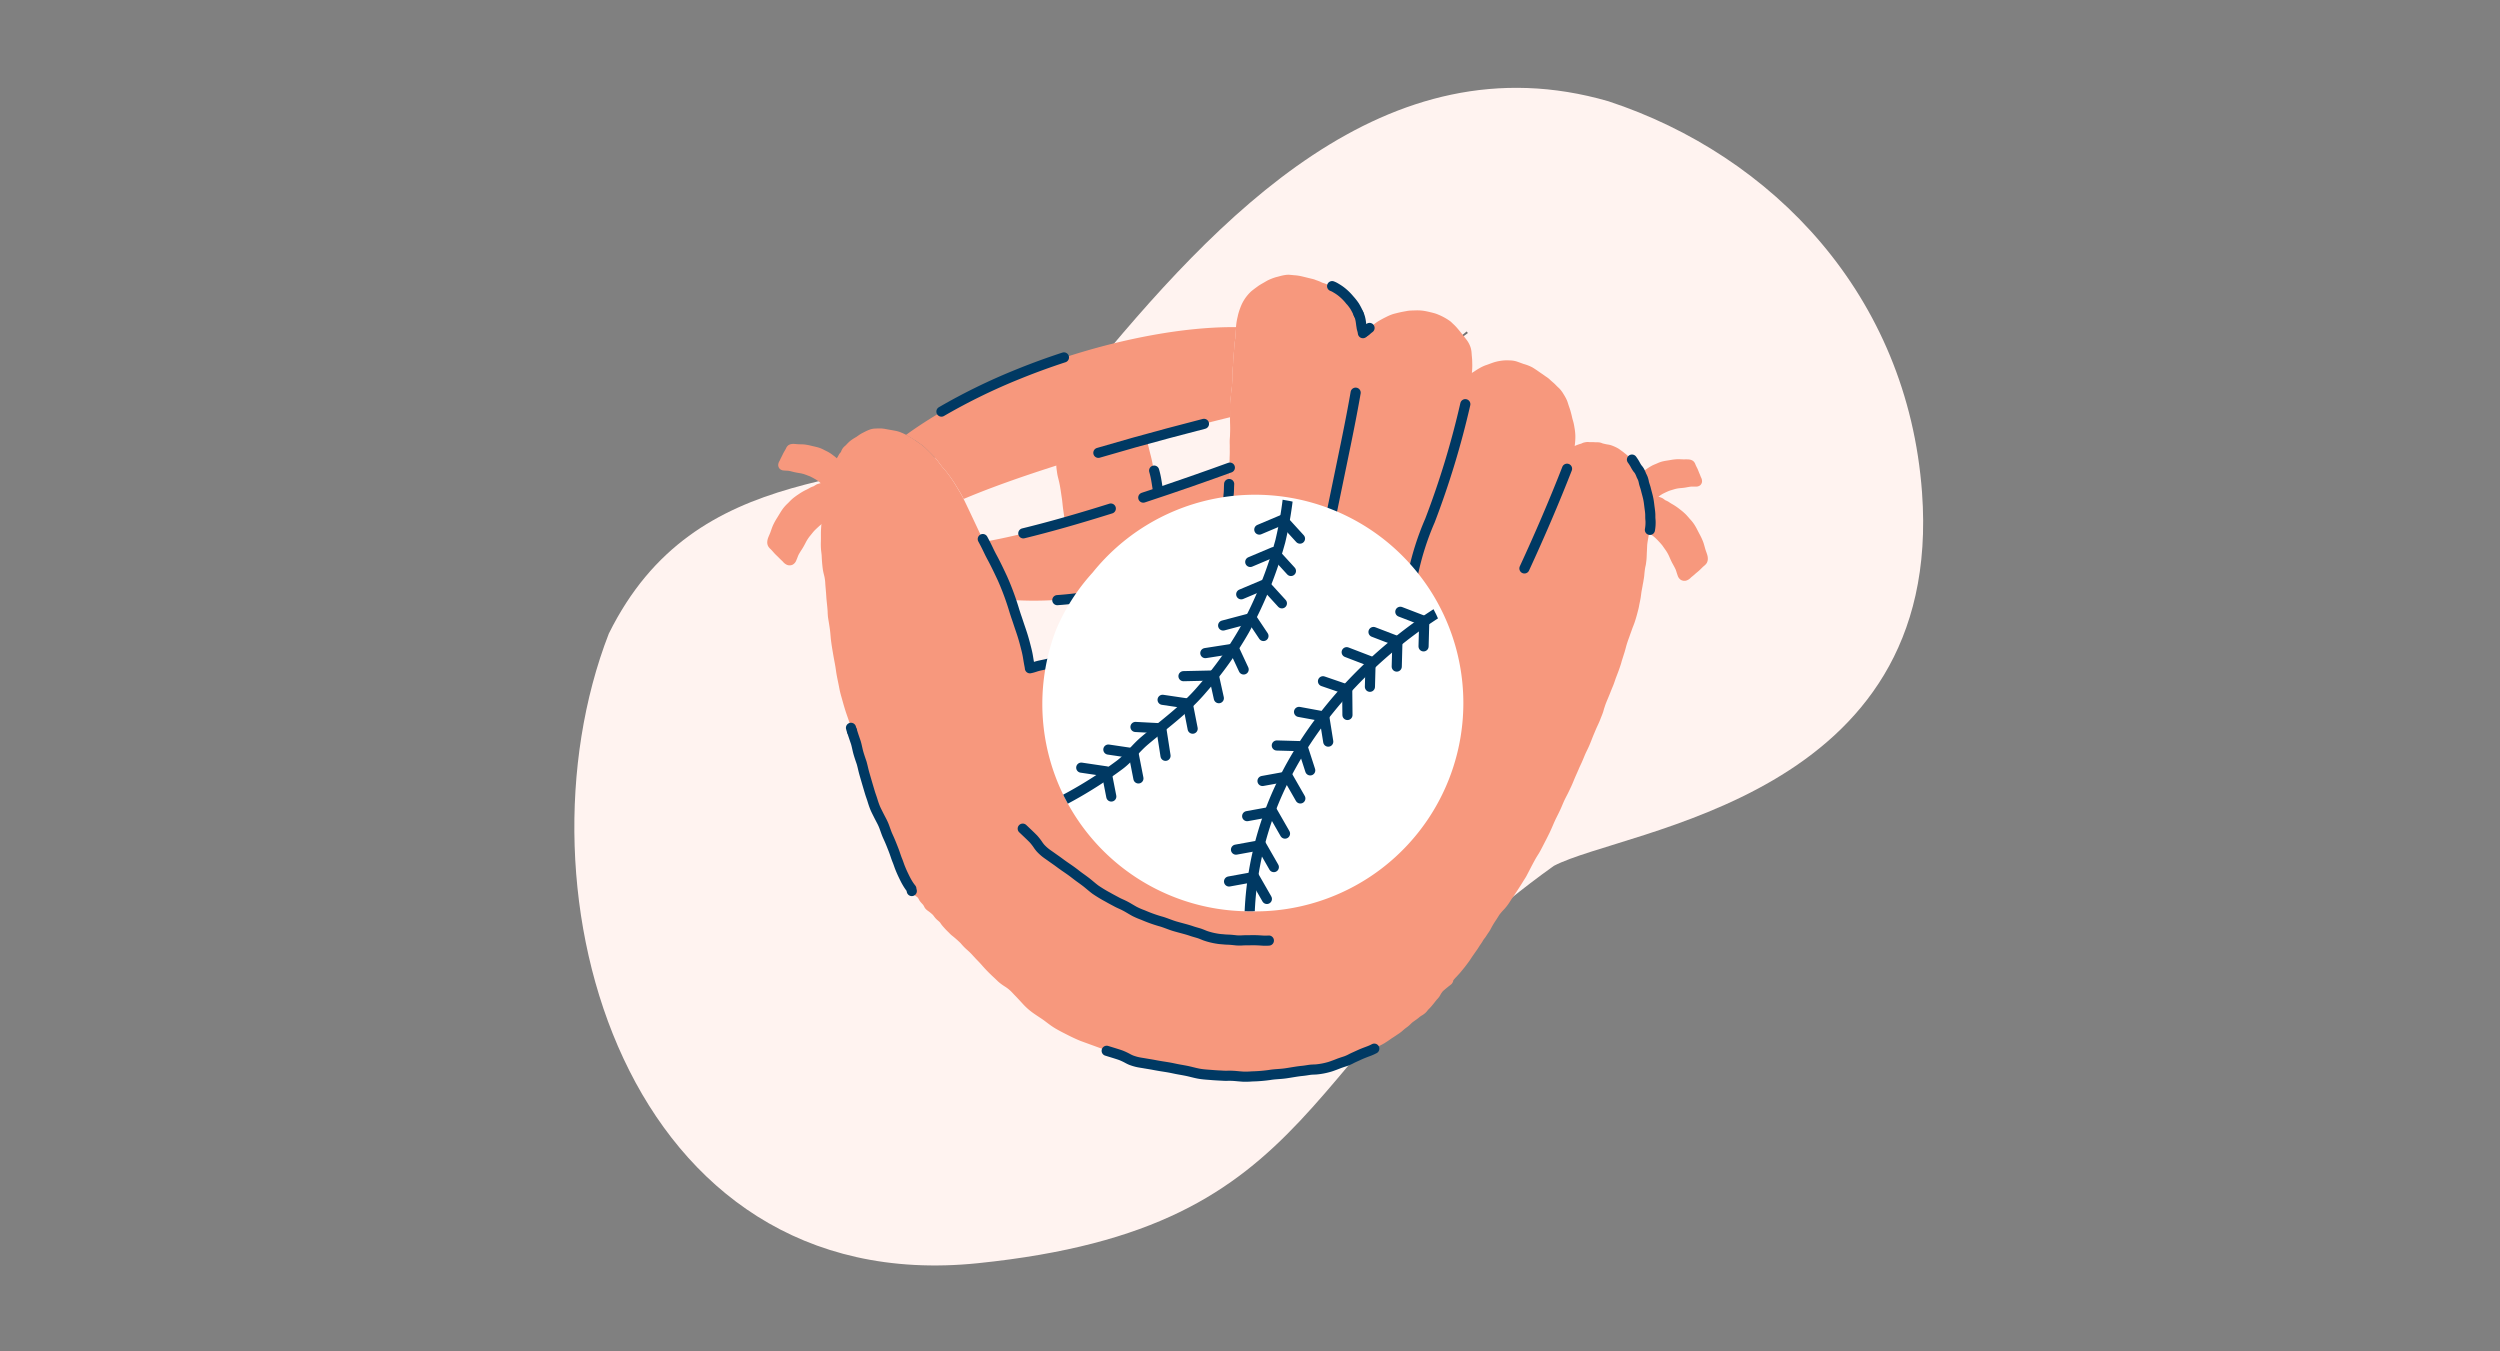 <svg xmlns="http://www.w3.org/2000/svg" xmlns:xlink="http://www.w3.org/1999/xlink" width="370" height="200" viewBox="0 0 370 200"><rect x="0" y="0" width="370" height="200" fill="#808080" stroke="none"/><defs><style>.a,.e,.f{fill:none;}.b{fill:#fff3f0;}.c{fill:#f7987d;}.d{fill:#00a4e4;stroke:#707070;}.d,.e{stroke-width:1.5px;}.e,.f{stroke:#003963;stroke-linecap:round;stroke-linejoin:round;}.f{stroke-width:2px;}.g{fill:#fff;}.h{clip-path:url(#a);}</style><clipPath id="a"><path class="a" d="M97.86,138.98a30.66,30.66,0,0,0,60.887,5.131V133.85A30.66,30.66,0,0,0,97.86,138.98" transform="translate(-97.86 -108.323)"/></clipPath></defs><g transform="translate(-836 -1638)"><path class="a" d="M0,0H370V200H0Z" transform="translate(836 1638)"/><g transform="translate(-37.444 719.12)"><g transform="translate(-18.291)"><g transform="translate(976.735 931.88)"><g transform="translate(0 0)"><path class="b" d="M309.855,246.217c-32.949-9.542-57.874,17.09-77.488,41.056-2.909,3.14-5.967,6.223-9.655,8.266-21.938,7.96-47.932,3.473-60.8,29.464-14.828,38.2,2.453,98.529,54.6,93.182s46.629-31.231,85.268-58.812c10.594-5.517,57.8-9.9,54.488-55.246C354.135,274.929,334.144,254.21,309.855,246.217Z" transform="translate(-156.807 -244.229)"/></g></g></g><g transform="translate(949.989 900.398)"><g transform="translate(37.011 59.137)"><path class="c" d="M49.035,109.349a.9.9,0,0,0-.393-.569,28.759,28.759,0,0,1-2.245-2.987.935.935,0,0,0-.605-.674.822.822,0,0,0-.468-.024,7.28,7.28,0,0,0-.94.258c-.2.08-.363.227-.557.317a2.554,2.554,0,0,0-.5.21,5.417,5.417,0,0,1-.514.276,8.42,8.42,0,0,0-1.2.7,8.576,8.576,0,0,0-.9.668c-.251.219-.472.469-.713.7a5.668,5.668,0,0,0-.869,1.028c-.22.339-.424.69-.638,1.034a9.436,9.436,0,0,0-.623,1.123c-.157.349-.269.715-.4,1.072-.093.243-.205.477-.3.719a2.08,2.08,0,0,0-.162.705,1.242,1.242,0,0,0,.128.609,1.7,1.7,0,0,0,.37.445c.209.206.393.435.593.649.145.157.3.3.456.451s.286.292.433.433c.11.105.222.206.33.314a1.574,1.574,0,0,0,.685.507,1.15,1.15,0,0,0,.272.047,1.049,1.049,0,0,0,.508-.11,1.2,1.2,0,0,0,.533-.658c.118-.251.2-.516.314-.771.16-.309.354-.6.539-.888s.362-.621.527-.94a5.612,5.612,0,0,1,.64-.988c.174-.21.343-.425.516-.636.216-.24.45-.457.687-.676.174-.159.349-.314.535-.456a.841.841,0,0,0,.145-.105,4.059,4.059,0,0,1,.662-.375c.251-.076.508-.131.764-.187.3-.064.6-.146.9-.183a2.524,2.524,0,0,1,.266,0,.937.937,0,0,0,.944-.17.918.918,0,0,0,.281-.867" transform="translate(-37.011 -74.341)"/><path class="c" d="M47.625,104.478a.715.715,0,0,0,.328-.434,22.728,22.728,0,0,1,1.674-2.417.735.735,0,0,0,.354-.619.647.647,0,0,0-.1-.355,5.855,5.855,0,0,0-.425-.639c-.108-.129-.259-.215-.374-.336a2.052,2.052,0,0,0-.28-.32,3.91,3.91,0,0,1-.333-.316,6.649,6.649,0,0,0-.824-.722,6.527,6.527,0,0,0-.721-.5c-.226-.132-.466-.237-.7-.361a4.454,4.454,0,0,0-.982-.394c-.308-.081-.621-.146-.931-.221a7.469,7.469,0,0,0-.993-.187c-.3-.031-.6-.023-.9-.037-.205-.009-.409-.035-.613-.046a1.644,1.644,0,0,0-.567.053,1,1,0,0,0-.423.246,1.369,1.369,0,0,0-.24.387c-.1.207-.227.4-.339.6-.081.147-.151.3-.223.452s-.148.285-.217.43c-.052.108-.1.217-.152.324a1.216,1.216,0,0,0-.21.637.9.9,0,0,0,.033.215.82.82,0,0,0,.207.353.939.939,0,0,0,.624.235c.217.025.436.024.654.043.27.044.532.117.8.183s.553.116.832.16a4.466,4.466,0,0,1,.9.234c.2.078.4.151.6.227.232.1.452.223.674.347.161.09.321.183.473.287a.7.7,0,0,0,.114.081,3.115,3.115,0,0,1,.444.4c.12.169.224.349.329.525.121.205.256.409.359.626a2.035,2.035,0,0,1,.066.2.734.734,0,0,0,.361.663.723.723,0,0,0,.716,0" transform="translate(-37.815 -71.527)"/><path class="c" d="M227.6,112.028a.9.9,0,0,1,.431-.541,28.86,28.86,0,0,0,2.445-2.827.937.937,0,0,1,.649-.631.824.824,0,0,1,.469.009,7.231,7.231,0,0,1,.92.321c.195.092.347.251.534.354a2.639,2.639,0,0,1,.481.243,4.968,4.968,0,0,0,.494.31,8.45,8.45,0,0,1,1.149.785,8.308,8.308,0,0,1,.848.727c.235.236.439.5.664.743a5.624,5.624,0,0,1,.8,1.084c.2.353.376.718.566,1.076a9.245,9.245,0,0,1,.544,1.163c.132.357.219.731.33,1.1.076.25.173.491.251.739a2.081,2.081,0,0,1,.114.714,1.269,1.269,0,0,1-.169.6,1.745,1.745,0,0,1-.4.418c-.223.191-.423.407-.636.607-.155.147-.322.282-.486.418s-.3.271-.461.4c-.116.1-.236.191-.351.29a1.556,1.556,0,0,1-.718.459,1.043,1.043,0,0,1-.774-.115,1.2,1.2,0,0,1-.486-.694c-.1-.259-.169-.529-.261-.791-.14-.317-.312-.617-.479-.922s-.317-.644-.46-.974a5.6,5.6,0,0,0-.57-1.028c-.159-.222-.314-.448-.472-.67-.2-.254-.417-.487-.64-.722-.162-.17-.326-.336-.5-.491a.918.918,0,0,1-.137-.114,3.813,3.813,0,0,0-.634-.419c-.245-.094-.5-.167-.75-.24-.29-.084-.583-.187-.882-.244a2.543,2.543,0,0,0-.266-.018.937.937,0,0,1-.93-.233.921.921,0,0,1-.221-.884" transform="translate(-100.087 -75.31)"/><path class="c" d="M230.08,107.464a.715.715,0,0,1-.3-.456,22.575,22.575,0,0,0-1.506-2.525.736.736,0,0,1-.31-.642.652.652,0,0,1,.122-.348,5.656,5.656,0,0,1,.468-.607c.118-.123.274-.2.4-.311a2.1,2.1,0,0,1,.3-.3,3.846,3.846,0,0,0,.353-.291,8.961,8.961,0,0,1,1.624-1.117c.234-.117.482-.2.718-.312a4.5,4.5,0,0,1,1.007-.326c.313-.06.63-.1.945-.157a7.428,7.428,0,0,1,1-.118c.3-.01.6.018.9.025.2,0,.409-.007.614,0a1.639,1.639,0,0,1,.562.092.98.98,0,0,1,.4.274,1.37,1.37,0,0,1,.214.4c.086.214.2.417.3.626.071.152.13.309.191.466s.128.3.186.444c.044.111.085.223.13.334a1.238,1.238,0,0,1,.166.65.881.881,0,0,1-.048.212.811.811,0,0,1-.231.337.934.934,0,0,1-.638.192c-.219.011-.437,0-.656,0-.272.025-.539.08-.807.129s-.56.078-.842.1a4.336,4.336,0,0,0-.909.172c-.206.064-.413.123-.618.186-.238.086-.467.191-.7.3-.167.079-.333.16-.492.254a.8.8,0,0,1-.119.074,3.029,3.029,0,0,0-.47.37c-.131.16-.247.33-.364.5-.135.2-.284.391-.4.6-.029.064-.056.128-.078.194a.737.737,0,0,1-.405.637.724.724,0,0,1-.715-.054" transform="translate(-100.217 -72.646)"/><path class="d" d="M123.827,138.876l.009,0-.008,0h0" transform="translate(-65.747 -85.53)"/><path class="d" d="M125.715,137.255c0,.023,0,.046,0,.068s0,.055,0,.082l0-.15" transform="translate(-66.372 -84.994)"/><path class="c" d="M100.78,97.954c.012.037.023.074.034.111a1.372,1.372,0,0,1,.047.227c.012.094.013.191.019.286.012.157.033.312.056.468.031.221.056.445.1.664.066.337.162.668.239,1,.193.832.294,1.689.423,2.531.065.423.094.851.147,1.276.05.405.11.809.17,1.213.094.639.192,1.276.288,1.914.051.338.1.675.165,1.009.064.316.16.623.254.932.107.421.178.85.259,1.278s.205.845.324,1.262c.23.813.3,1.667.468,2.492.09.429.163.863.234,1.3.066.407.138.809.221,1.214s.157.815.244,1.221c.083.385.2.759.3,1.14.079.332.135.668.191,1,.06.358.135.711.227,1.062a6.981,6.981,0,0,0,.389,1.142c.112.246.224.492.311.747.088.349.143.706.237,1.054.055.206.114.421.188.623.029.079.06.158.086.238a4.76,4.76,0,0,0,.209.635c.013.03.029.059.043.088l.291-.084c.832-.251,1.685-.419,2.512-.68.743-.233,1.509-.374,2.263-.556.377-.09.746-.221,1.118-.33s.757-.245,1.139-.355c.669-.194,1.35-.353,2.014-.569l.085-.029h0l.1-.035-.013,0,.013,0,.06-.02-.052.018q.369-.126.742-.25l.519-.181c0-.03-.007-.06-.008-.091,0-.163,0-.328,0-.492-.007-.245-.029-.486-.036-.731q0,.03,0,.06c0-.112-.006-.223-.01-.335,0-.189.026-.378.035-.567.013-.3.019-.6.027-.893,0-.221.011-.441.015-.661.005-.289-.023-.573-.031-.86,0,.081,0,.162,0,.243,0-.264-.014-.525-.022-.789,0-.107,0-.215,0-.322-.005-.591-.019-1.185-.062-1.775-.013-.187-.046-.371-.064-.558s-.029-.375-.034-.563q0-.249-.006-.5c0,.08,0,.161,0,.242,0-.426,0-.851-.03-1.276s-.086-.828-.1-1.248c-.029-.813-.09-1.627-.17-2.436-.041-.407-.089-.81-.141-1.216s-.08-.831-.142-1.244c-.058-.4-.125-.791-.211-1.181s-.147-.77-.2-1.16q-.218-1.416-.431-2.835c-.066-.427-.13-.854-.2-1.28a13.211,13.211,0,0,0-.3-1.313l.017.058c-.13-.518-.187-1.056-.3-1.58-.112-.541-.262-1.069-.392-1.606-.067-.273-.135-.544-.195-.82-.05-.225-.077-.459-.115-.688a9.676,9.676,0,0,0-.269-1.12l.011.035a8.891,8.891,0,0,1-.2-1.248l-12.636,4.49a.914.914,0,0,0-.472.492c-.02.076-.038.151-.058.227a.905.905,0,0,0,.072.476" transform="translate(-58.093 -70.104)"/><path class="c" d="M68.959,87.419c.29.195.571.4.862.6a6.792,6.792,0,0,1,.915.765c.252.242.5.49.742.739s.52.524.751.806c.251.305.468.634.711.942.261.331.551.637.812.967a21.125,21.125,0,0,1,1.525,2.24c.2.34.416.678.609,1.023.121.217.235.437.346.658,11.93-5.06,31.157-10.058,39.437-12.1,0-.441.005-.88-.009-1.323-.007-.269,0-.534.018-.8.013-.285.051-.564.088-.846.013-.134.025-.27.041-.406.018-.208.035-.416.066-.623-.008.08-.017.161-.025.242.027-.261.059-.521.088-.782.009-.094.019-.189.029-.284.015-.206.028-.413.037-.619s0-.4,0-.6c0-.337.01-.677.043-1.012.015-.22.029-.44.061-.658.028-.4.023-.793.072-1.187.009-.12.016-.238.027-.357,0,.045-.009.091-.015.137.013-.192.021-.375.041-.565.011-.1.024-.194.037-.291.026-.344.035-.688.073-1.03.023-.209.064-.417.094-.627.047-.567.07-1.135.118-1.7-.175,0-.351-.005-.533,0-14.227.018-35.075,6.352-48.332,15.958a12.6,12.6,0,0,1,1.273.751" transform="translate(-47.164 -62.968)"/><path class="e" d="M110.257,96.422c3.613-1.068,7.146-2.049,10.331-2.9,1.91-.512,3.695-.977,5.3-1.388" transform="translate(-61.256 -70.058)"/><path class="e" d="M93.672,77.437C91.4,78.179,89.147,79,86.931,79.9a88.361,88.361,0,0,0-11.389,5.556" transform="translate(-49.765 -65.194)"/><path class="c" d="M85.384,113.549c.191.386.371.778.567,1.161s.419.789.623,1.186c.4.779.773,1.573,1.147,2.366a30.182,30.182,0,0,1,1.245,3.2q.319.021.648.039c11.54.626,21.987-2.726,31.173-7.615q.025-.249.054-.5c.014-.175.032-.348.056-.52.01-.122.019-.244.029-.365,0,.02,0,.041-.006.061.024-.335.031-.672.045-1.007.02-.407.038-.814.078-1.218.047-.488.02-.983.028-1.471,0-.249.031-.5.037-.744.008-.277.012-.553.031-.83.018-.254.016-.5.01-.759a6.165,6.165,0,0,1,.041-.762c.046-.478.037-.961.068-1.441.016-.264.009-.528.017-.792.01-.333.028-.665.036-1,0-.175.007-.349.011-.524-8.353,3.039-25.1,8.848-36.12,10.812l-.175.032c.12.228.243.454.358.686" transform="translate(-52.904 -73.331)"/><path class="e" d="M98.69,124.427a54.765,54.765,0,0,0,10.539-1.792,69.078,69.078,0,0,0,14.475-5.847m-17.1-5.917c-2.374.746-4.787,1.472-7.154,2.14-1.977.557-3.924,1.075-5.793,1.53" transform="translate(-55.762 -76.261)"/><path class="d" d="M126.311,138l.107-.036.009,0-.116.039" transform="translate(-66.57 -85.229)"/><path class="d" d="M123.889,138.847l-.061.019.009,0,.052-.017" transform="translate(-65.748 -85.521)"/><path class="d" d="M123.809,138.881l.012,0h0l-.013,0" transform="translate(-65.741 -85.531)"/><path class="d" d="M167.781,67.86l0,.011.007.013-.011-.023" transform="translate(-80.296 -62.024)"/><path class="d" d="M169.158,71.729l.033-.025.149-.12Z" transform="translate(-80.752 -63.257)"/><path class="d" d="M190.877,72.413c.015.018.028.037.042.056.034.041.07.082.1.125Z" transform="translate(-87.941 -63.531)"/><path class="c" d="M91.178,173.954c.694.217,1.39.42,2.077.656a8.741,8.741,0,0,1,.967.448,5.418,5.418,0,0,0,.585.285,7.327,7.327,0,0,0,.811.252c.4.1.813.148,1.218.221.436.078.876.141,1.312.225.414.08.827.153,1.244.219.385.06.77.118,1.154.189.416.078.83.177,1.248.252.383.068.765.134,1.145.211.619.123,1.227.306,1.848.422.7.13,1.408.156,2.113.216l-.068-.005c.557.047,1.115.07,1.672.1.294.015.587,0,.882,0,.262,0,.522.015.784.033.394.037.788.074,1.183.1a11.229,11.229,0,0,0,1.325-.035,22.221,22.221,0,0,0,2.632-.216c.765-.128,1.543-.126,2.311-.235.836-.119,1.662-.288,2.5-.369.342-.033.676-.089,1.014-.143s.693-.048,1.036-.071a10.343,10.343,0,0,0,1.829-.339c.3-.076.593-.2.888-.3s.553-.217.834-.318.557-.187.838-.278a6.444,6.444,0,0,0,.867-.395l.266-.127c.5-.22.995-.465,1.5-.666.277-.109.556-.212.835-.316a6.945,6.945,0,0,0,.713-.329c.11-.052.22-.1.329-.157a11.684,11.684,0,0,0,1.167-.587c.3-.182.6-.381.885-.585s.605-.395.9-.6c.155-.107.31-.209.466-.314a5,5,0,0,0,.555-.445.219.219,0,0,1-.023.02l.244-.212c.179-.135.359-.262.532-.4l-.094.08c.124-.1.242-.206.36-.31-.044.036-.087.073-.13.11.162-.141.307-.294.467-.436l.031-.026c.138-.1.277-.207.42-.3.169-.116.328-.235.484-.362l-.017.015a3.588,3.588,0,0,1,.482-.357,2.743,2.743,0,0,0,.675-.523c.118-.126.211-.272.332-.395s.259-.26.38-.4c.217-.248.43-.51.628-.774.058-.076.121-.144.178-.218.069-.092.163-.161.228-.254a2.415,2.415,0,0,0,.223-.3.927.927,0,0,1,.064-.111c.046-.066.079-.142.12-.214s.1-.134.138-.2c.013-.023.024-.044.035-.067l.021-.019a1.315,1.315,0,0,0,.106-.128c.042-.036.084-.074.125-.112.136-.114.272-.229.407-.345l-.176.151c.253-.213.51-.419.77-.621a.958.958,0,0,0,.39-.56.762.762,0,0,0,.012-.1,6.149,6.149,0,0,1,.41-.474c.153-.154.292-.318.442-.475s.3-.349.448-.529c.161-.2.33-.395.486-.6s.325-.432.486-.65c.188-.254.353-.521.528-.782s.353-.5.524-.753c.132-.185.267-.367.385-.561.086-.143.177-.282.27-.42a5.989,5.989,0,0,0,.335-.5c.062-.107.125-.213.192-.317s.151-.187.221-.285c.135-.191.256-.391.385-.586a5.472,5.472,0,0,0,.386-.594q.161-.309.332-.611.235-.407.5-.793c.18-.261.336-.535.509-.8a8.88,8.88,0,0,1,.7-.805,7.9,7.9,0,0,0,.8-1.045c.107-.161.207-.327.313-.489.128-.192.264-.378.391-.571.235-.353.474-.7.7-1.061.184-.291.373-.575.549-.872s.387-.584.55-.892c.4-.761.786-1.53,1.2-2.285.173-.317.358-.626.553-.929.214-.332.392-.681.573-1.032.357-.694.718-1.384,1.06-2.085.371-.755.663-1.547,1.042-2.3.2-.4.4-.792.583-1.194.177-.381.33-.769.5-1.153.183-.419.407-.821.611-1.23q.286-.576.554-1.163c.179-.389.33-.79.5-1.185s.358-.8.527-1.2c.155-.375.337-.735.5-1.105.16-.355.3-.716.452-1.074s.337-.707.5-1.063c.19-.409.359-.828.52-1.25.169-.441.357-.873.539-1.31.173-.421.382-.83.561-1.25.087-.2.167-.409.246-.615.105-.275.222-.547.316-.828.066-.2.107-.4.175-.6.061-.177.118-.355.179-.533.217-.58.477-1.143.7-1.721.133-.342.272-.68.414-1.02s.262-.712.384-1.072c.217-.578.45-1.146.64-1.733.052-.147.1-.3.149-.444.055-.18.094-.365.154-.545.114-.338.214-.682.326-1.024s.2-.688.293-1.036c.087-.328.2-.653.308-.975.116-.3.219-.6.323-.9.09-.239.176-.479.259-.721.132-.357.282-.707.4-1.07s.23-.739.327-1.111.214-.763.283-1.156.16-.78.229-1.172.1-.8.177-1.2c.073-.36.128-.723.2-1.081.036-.183.061-.369.094-.553a5.505,5.505,0,0,0,.078-.546c.029-.368.071-.737.128-1.1.025-.161.07-.315.1-.474s.048-.351.074-.527c.058-.417.057-.846.079-1.265-.006.078-.011.156-.017.234.037-.478.045-.959.074-1.438.044-.377.113-.749.178-1.123.06-.343.1-.688.153-1.032a5.925,5.925,0,0,0,.1-1.31c-.01-.153-.028-.305-.034-.458-.007-.175,0-.35-.006-.524-.013-.314-.057-.631-.1-.943-.057-.406-.092-.816-.169-1.221-.1-.547-.27-1.08-.4-1.62-.075-.31-.2-.6-.271-.912,0-.021-.008-.041-.013-.062-.007-.044-.015-.087-.024-.13a.212.212,0,0,1-.005-.029c0,.008,0,.015,0,.023a2.6,2.6,0,0,0-.111-.4,4.433,4.433,0,0,0-.211-.441,5.4,5.4,0,0,0-.3-.674,2.767,2.767,0,0,0-.308-.409,6.271,6.271,0,0,1-.371-.632,6.8,6.8,0,0,0-.425-.651,5.309,5.309,0,0,0-.763-.778c-.1-.092-.219-.169-.325-.258-.132-.113-.27-.214-.411-.313-.086-.061-.169-.126-.254-.187a3.724,3.724,0,0,0-.552-.322,6.221,6.221,0,0,0-.654-.277l-.158-.05c-.215-.065-.444-.082-.664-.13-.171-.039-.349-.076-.519-.123a1.911,1.911,0,0,0-.512-.149,4.742,4.742,0,0,0-.524-.011c-.281-.033-.567-.012-.849-.021l-.029,0a2.089,2.089,0,0,0-.438-.014,3.927,3.927,0,0,0-.405.075,1.36,1.36,0,0,0-.3.117l-.047.021c-.138.052-.282.087-.421.136-.205.071-.4.147-.594.235l.1-.045c-.031.015-.063.024-.094.038a.155.155,0,0,1,0-.023,9.845,9.845,0,0,0,.094-1.451,7.431,7.431,0,0,0-.13-1.234,7.843,7.843,0,0,0-.159-.813c-.066-.249-.147-.488-.2-.739-.06-.28-.13-.558-.207-.833-.082-.3-.185-.589-.287-.881-.092-.264-.159-.533-.27-.789a6.925,6.925,0,0,0-.491-.9,4.557,4.557,0,0,0-.614-.83c-.1-.1-.214-.2-.318-.3s-.225-.236-.343-.349c-.2-.195-.423-.37-.629-.561-.094-.09-.191-.179-.289-.264a4.893,4.893,0,0,0-.452-.322c-.12-.085-.24-.173-.361-.258l.071.049-.174-.12-.026-.018.013.009-.4-.272c-.347-.245-.692-.485-1.056-.706a6.262,6.262,0,0,0-1.331-.526c-.322-.118-.643-.238-.967-.349l-.1-.033a3.646,3.646,0,0,0-1-.146,7.636,7.636,0,0,0-.821,0,7.386,7.386,0,0,0-1.1.171c-.554.126-1.076.368-1.614.539a5.661,5.661,0,0,0-.937.443,7.589,7.589,0,0,0-.686.429c-.142.1-.292.179-.438.27h0a9.38,9.38,0,0,0,.06-1.293c-.009-.252-.008-.5-.025-.754s-.05-.5-.064-.747a4.249,4.249,0,0,0-.122-.856,3.737,3.737,0,0,0-.293-.722,3.519,3.519,0,0,0-.355-.548c-.17-.224-.34-.448-.514-.667q-.368-.461-.743-.915c.027.037.056.073.086.11a7.857,7.857,0,0,0-.611-.682c-.1-.1-.209-.189-.308-.29a3.717,3.717,0,0,0-.308-.282,8.589,8.589,0,0,0-1.812-1c-.1-.042-.2-.08-.293-.114-.264-.09-.533-.155-.808-.22-.337-.081-.677-.161-1.021-.211a6.484,6.484,0,0,0-1.178-.063c-.343.011-.69.011-1.034.047-.146.016-.292.045-.437.072l.079-.012c-.468.077-.933.171-1.394.288-.223.057-.447.107-.666.179a6.944,6.944,0,0,0-.923.4,12.945,12.945,0,0,0-1.375.764,13.693,13.693,0,0,0-1.123.915c-.225.175-.45.347-.673.525-.09.073-.182.145-.273.221l.06-.049c-.031.024-.06.05-.09.074h0c-.009-.059-.019-.118-.031-.177a1.316,1.316,0,0,0-.05-.243c-.011-.034-.025-.068-.035-.1s-.01-.053-.015-.08a.639.639,0,0,0-.031-.1c-.006-.035-.012-.071-.019-.107s-.012-.076-.018-.114c-.015-.1-.031-.21-.05-.313-.031-.232-.056-.464-.1-.7-.021-.114-.05-.225-.076-.338a1.853,1.853,0,0,0-.116-.332q.01.025.022.05-.062-.149-.126-.3a9.377,9.377,0,0,0-.586-1.142,8.523,8.523,0,0,0-.787-1l.145.181a7.573,7.573,0,0,0-1.223-1.248,6.558,6.558,0,0,0-.728-.512c-.107-.06-.211-.128-.318-.19a2.985,2.985,0,0,0-.41-.188c-.128-.053-.256-.107-.385-.158s-.286-.127-.425-.195a3.665,3.665,0,0,0-.461-.169l-.169-.054c-.118-.055-.233-.117-.354-.169-.19-.081-.385-.145-.579-.215-.086-.037-.173-.074-.262-.1-.039-.013-.08-.026-.12-.037-.118-.031-.237-.058-.356-.086l-.884-.215c-.259-.063-.518-.128-.778-.179a6.731,6.731,0,0,0-.832-.1c-.165-.019-.331-.032-.5-.048a3,3,0,0,0-.754.007,7.032,7.032,0,0,0-.946.206c-.242.068-.491.118-.729.2a8.337,8.337,0,0,0-.88.355c-.225.108-.435.244-.653.367s-.419.237-.621.363-.365.254-.545.383c-.233.17-.465.349-.69.531a6.165,6.165,0,0,0-1.656,2.507,7.675,7.675,0,0,0-.371,1.257,9.724,9.724,0,0,0-.191.987c-.093.753-.113,1.509-.175,2.262-.029.21-.07.419-.094.628-.037.343-.047.686-.073,1.029-.012.1-.026.194-.037.292-.021.191-.029.374-.041.565.006-.045.01-.091.015-.136-.011.118-.018.238-.027.357-.05.4-.044.792-.072,1.188-.031.218-.045.438-.061.658-.033.337-.041.676-.043,1.013,0,.2.013.4,0,.6s-.023.412-.038.619c-.01.094-.02.189-.029.284-.029.26-.06.52-.088.781.008-.081.017-.161.025-.241-.029.206-.048.415-.066.622-.016.135-.029.271-.041.407-.037.282-.075.561-.088.846-.013.268-.025.533-.017.8.017.569.007,1.135.006,1.705,0,.54.039,1.08.021,1.62-.008.237-.013.475-.021.711s-.038.492-.044.739c-.007.226,0,.452.007.678s-.006.482,0,.723c.018.509-.021,1.021-.028,1.53q-.015.871-.035,1.744c-.008.332-.026.664-.036,1-.008.264,0,.528-.017.792-.03.48-.021.963-.068,1.441a6.3,6.3,0,0,0-.04.762c.006.256.009.506-.01.759-.019.277-.023.553-.031.83-.006.248-.033.5-.038.744-.008.487.019.984-.027,1.471-.039.4-.058.811-.076,1.218-.015.335-.023.672-.046,1.008,0-.02,0-.041.006-.062-.011.122-.021.244-.03.365-.023.172-.041.345-.056.519-.022.2-.045.4-.064.593-.063.522-.074,1.05-.088,1.575-.013.468-.06.937-.089,1.4,0-.017,0-.035.006-.052-.011.1-.021.2-.03.306a5.628,5.628,0,0,0-.054.569c0,.134-.012.268-.024.4a7.18,7.18,0,0,0-.062.864c0,.178,0,.354-.01.531a5.959,5.959,0,0,0-.111.76c-.007.169,0,.335-.009.5-.009.3,0,.611-.019.915-.013.108-.023.217-.031.326-.018.09-.045.18-.062.27a1.929,1.929,0,0,0-.036.368c0,.023,0,.046,0,.068-.011.053-.023.106-.033.159a8.8,8.8,0,0,1-.817.444c-.191.076-.373.169-.561.254-.275.127-.554.251-.828.386s-.549.24-.826.355-.567.243-.848.369c-.219.1-.434.2-.655.292-.293.124-.6.225-.9.33s-.6.2-.89.311c-.261.1-.526.2-.791.291l-.264.088c-.34.115-.678.236-1.018.355-.247.081-.494.165-.742.249l-.008,0-.1.035h0l-.086.03c-.664.215-1.345.373-2.014.567-.381.11-.757.243-1.138.355s-.741.238-1.119.329c-.755.182-1.519.323-2.262.557-.828.26-1.681.428-2.512.679-.373.114-.746.219-1.127.3-.35.079-.7.153-1.052.238s-.672.179-1.011.26-.648.162-.971.246c-.585.151-1.183.234-1.773.359-.3.061-.593.1-.887.169-.268.059-.533.123-.8.183l-.858.183a7.709,7.709,0,0,0-.787.223,6.1,6.1,0,0,1-.692.185l0-.025c-.026-.24-.082-.475-.125-.712-.057-.31-.107-.62-.157-.931-.06-.377-.14-.741-.232-1.111-.209-.835-.426-1.661-.7-2.479-.13-.4-.269-.792-.4-1.187-.128-.378-.247-.759-.382-1.135-.033-.092-.064-.185-.094-.277-.006-.019-.013-.037-.018-.057l-.013-.042c0,.013.008.027.013.041-.058-.18-.116-.358-.175-.537a39.481,39.481,0,0,0-1.787-4.86c-.372-.793-.746-1.588-1.147-2.367-.2-.4-.42-.788-.622-1.186s-.375-.775-.567-1.161c-.181-.363-.37-.723-.563-1.079-.2-.372-.375-.755-.554-1.136l-1.1-2.333c-.328-.694-.655-1.389-.99-2.079-.174-.358-.351-.714-.546-1.062s-.406-.682-.609-1.024A21.41,21.41,0,0,0,67.52,88.4c-.261-.33-.551-.636-.812-.966-.244-.309-.46-.636-.711-.941-.231-.284-.5-.545-.751-.806s-.49-.5-.742-.74a6.884,6.884,0,0,0-.915-.766c-.291-.193-.573-.4-.862-.6a12.506,12.506,0,0,0-1.472-.858c-.2-.1-.4-.181-.6-.265-.058-.024-.118-.045-.177-.066a4.56,4.56,0,0,0-.649-.164c-.425-.082-.853-.152-1.278-.229a5.326,5.326,0,0,0-.686-.1c-.262-.011-.524-.006-.785,0l.1,0c-.187.008-.373.013-.559.033a2.648,2.648,0,0,0-.561.145,6.387,6.387,0,0,0-.705.316c-.186.09-.371.183-.549.287-.248.146-.477.316-.712.481a6.783,6.783,0,0,0-.906.592,6.1,6.1,0,0,0-.575.563l.009-.01a1.33,1.33,0,0,1-.185.173,2.048,2.048,0,0,0-.3.308,2,2,0,0,0-.294.569c-.027.039-.056.076-.085.112a1.491,1.491,0,0,0-.2.259c-.045.078-.088.158-.128.237-.11.2-.24.388-.345.59-.156.3-.271.615-.412.921a4.035,4.035,0,0,0-.277.6,5.559,5.559,0,0,1-.19.534,3.62,3.62,0,0,0-.173.377c-.06.159-.1.322-.151.488-.084.289-.209.564-.29.856a15.456,15.456,0,0,0-.445,1.974c-.049.358-.047.722-.076,1.08-.027.343-.064.682-.078,1.026s0,.7-.016,1.057c-.018.383-.047.766-.076,1.149-.054.676-.014,1.351-.036,2.026a10.714,10.714,0,0,0,.019,1.126c.023.32.078.636.1.955.026.642.074,1.274.154,1.911a6.625,6.625,0,0,0,.138.721c.037.162.084.322.118.484.041.2.07.4.094.6s.025.373.039.558c.015.211.035.425.054.637.032.365.063.729.084,1.094.045.751.16,1.495.2,2.246l.005.125c0,.076,0,.154.01.248s.012.2.022.3c.021.233.06.465.1.7q.108.642.2,1.286c.055.4.082.794.118,1.193.084.88.238,1.747.385,2.619.132.771.3,1.535.4,2.311.1.725.262,1.438.405,2.156.07.355.133.712.22,1.064s.2.729.3,1.093c.207.751.424,1.5.681,2.236q.33.94.642,1.887c.052.166.1.331.155.5.068.214.137.425.208.638-.025-.076-.05-.154-.074-.231.137.433.291.86.436,1.291.151.518.236,1.049.385,1.565.137.473.3.939.46,1.407.116.4.2.8.3,1.2s.229.82.345,1.23.24.826.363,1.24c.1.33.194.664.3.992.078.233.163.462.24.694.128.416.256.831.419,1.235.133.332.3.653.46.973.193.391.395.778.6,1.164a7.791,7.791,0,0,1,.394.934c.144.391.272.785.446,1.166.191.417.376.835.544,1.26.157.4.321.793.465,1.2.137.387.257.778.414,1.158.144.346.251.705.389,1.053.161.4.329.789.518,1.175.176.365.353.728.561,1.075a7.128,7.128,0,0,0,.587.858l.008.009a.954.954,0,0,0,.033.2c.013.048.024.1.034.144a1.519,1.519,0,0,0,.159.36,1.419,1.419,0,0,0,.48.465,2.611,2.611,0,0,1,.252.211c.039.06.074.123.109.186a1.849,1.849,0,0,0,.232.376c.131.16.272.31.413.464a2.016,2.016,0,0,1,.14.23c.024.052.05.1.077.155a1.434,1.434,0,0,0,.266.328,2.684,2.684,0,0,0,.312.243,5.723,5.723,0,0,1,.688.575,5.87,5.87,0,0,0,.419.531c.186.192.4.351.59.541.047.063.092.128.134.194a5,5,0,0,0,.417.521l-.149-.177a10.634,10.634,0,0,0,.8.862c.174.166.33.346.512.5a15.266,15.266,0,0,1,1.377,1.21,8.446,8.446,0,0,0,.82.862c.26.229.514.455.751.706.255.271.5.552.759.818s.529.543.777.829a22.229,22.229,0,0,0,1.652,1.706c.256.238.51.476.758.722a7.334,7.334,0,0,0,1.03.76c.084.058.168.114.254.171a5.643,5.643,0,0,1,.547.448c.225.211.427.446.644.666.4.411.789.834,1.175,1.255a9.4,9.4,0,0,0,1.36,1.238c.526.386,1.08.736,1.62,1.1.569.41,1.112.862,1.71,1.228.636.389,1.3.717,1.967,1.057.619.315,1.245.61,1.889.874" transform="translate(-40.932 -59.137)"/><path class="d" d="M55.817,160.093h0l-.014-.041.014.043" transform="translate(-43.231 -92.539)"/><path class="e" d="M126.309,138l.107-.036.009,0Z" transform="translate(-66.569 -85.227)"/><path class="e" d="M123.884,138.841l-.06.02.008,0Z" transform="translate(-65.746 -85.519)"/><path class="e" d="M123.805,138.875l.011,0h0Z" transform="translate(-65.74 -85.529)"/><path class="e" d="M167.812,67.8l0,.011.007.013Z" transform="translate(-80.307 -62.004)"/><path class="e" d="M169.19,71.671l.033-.025.148-.12Z" transform="translate(-80.763 -63.238)"/><path class="e" d="M128.974,105.447c-.031.48-.021.963-.068,1.442a6.462,6.462,0,0,0-.041.763,7.572,7.572,0,0,1-.009.76c-.019.276-.023.553-.032.83-.006.25-.032.5-.037.745-.009.488.018.983-.029,1.472-.039.4-.058.812-.076,1.218-.015.336-.023.673-.046,1.009,0-.02,0-.041.007-.062-.012.122-.021.244-.031.365-.023.173-.04.347-.056.52-.023.2-.045.4-.064.593-.063.522-.074,1.052-.088,1.577-.013.468-.06.937-.09,1.4,0-.018,0-.035.006-.052l-.03.307a5.052,5.052,0,0,0-.053.568c0,.135-.013.269-.025.4a7.314,7.314,0,0,0-.061.863c0,.179,0,.355-.01.533a6,6,0,0,0-.112.761c-.006.168,0,.334-.01.5-.009.305,0,.611-.019.917-.013.109-.021.217-.029.326-.019.09-.046.18-.062.27a2.009,2.009,0,0,0-.037.369c0,.023,0,.045,0,.068-.011.053-.022.106-.033.159a8.959,8.959,0,0,1-.817.445c-.191.076-.373.169-.56.254-.276.126-.555.251-.829.385s-.549.24-.828.355-.567.243-.849.369c-.219.1-.436.2-.656.292-.293.124-.6.225-.9.33s-.6.2-.891.311c-.262.1-.526.2-.792.292l-.264.088c-.341.115-.679.236-1.018.355-.248.082-.494.165-.743.249l-.008,0-.1.035h0l-.084.029c-.665.215-1.347.374-2.018.568-.381.111-.757.243-1.139.355s-.741.24-1.119.331c-.756.181-1.522.323-2.265.556-.828.261-1.682.43-2.514.68-.374.114-.747.219-1.128.3" transform="translate(-60.616 -74.466)"/><path class="e" d="M167.508,67.86c-.225.175-.451.347-.674.525l-.273.22.06-.048-.09.074h0c-.009-.06-.019-.118-.031-.177a1.248,1.248,0,0,0-.05-.244c-.011-.034-.024-.068-.035-.1s-.009-.054-.015-.08a.81.81,0,0,0-.031-.1c-.006-.036-.013-.072-.021-.107s-.011-.076-.017-.114c-.015-.105-.032-.209-.051-.314-.029-.232-.055-.464-.1-.7-.022-.114-.05-.227-.077-.339a1.915,1.915,0,0,0-.116-.332l.023.05c-.041-.1-.084-.2-.127-.3a9.4,9.4,0,0,0-.586-1.143,8.411,8.411,0,0,0-.789-1l.145.181a7.612,7.612,0,0,0-1.224-1.249,6.541,6.541,0,0,0-.729-.512c-.107-.062-.211-.13-.32-.191a3.022,3.022,0,0,0-.409-.188" transform="translate(-78.373 -59.978)"/><path class="e" d="M230.962,110.442a5.94,5.94,0,0,0,.094-1.311c-.009-.153-.027-.306-.033-.459-.007-.175,0-.35-.006-.524-.013-.314-.057-.632-.1-.943-.057-.407-.093-.818-.169-1.222-.1-.547-.272-1.081-.4-1.622-.076-.31-.2-.6-.272-.913,0-.02-.007-.041-.012-.06-.007-.044-.016-.088-.024-.13,0-.01,0-.02-.006-.03l0,.022a2.684,2.684,0,0,0-.111-.4,4.432,4.432,0,0,0-.211-.441,5.36,5.36,0,0,0-.3-.675,2.826,2.826,0,0,0-.308-.409,6.313,6.313,0,0,1-.372-.632,6.805,6.805,0,0,0-.426-.652" transform="translate(-100.331 -72.676)"/><path class="e" d="M112.1,230.68c.694.217,1.391.42,2.079.656a9,9,0,0,1,.969.449,5.144,5.144,0,0,0,.585.286,7.722,7.722,0,0,0,.81.251c.4.1.814.148,1.219.222.438.077.877.141,1.313.225.415.08.828.153,1.246.219.385.06.77.118,1.154.189.417.078.831.177,1.249.252.383.068.765.134,1.147.21.62.124,1.226.307,1.85.424.7.13,1.41.155,2.115.217l-.068-.007c.557.048,1.115.07,1.674.1.294.015.587,0,.882,0,.262,0,.523.015.785.034.4.037.789.074,1.185.1a11.219,11.219,0,0,0,1.324-.036,21.981,21.981,0,0,0,2.636-.216c.765-.128,1.544-.125,2.312-.235.837-.119,1.663-.288,2.505-.369.342-.033.676-.09,1.016-.143s.693-.048,1.038-.071a10.363,10.363,0,0,0,1.83-.34c.3-.076.593-.194.888-.3s.554-.219.835-.318.557-.187.838-.278a6.3,6.3,0,0,0,.868-.4l.266-.127c.5-.22,1-.465,1.506-.665.278-.11.557-.213.836-.317a6.878,6.878,0,0,0,.714-.329" transform="translate(-61.867 -115.818)"/><path class="e" d="M55.531,159.381c.052.165.1.331.156.5.068.214.136.426.208.638l-.074-.231c.138.434.292.862.436,1.293.151.516.237,1.049.386,1.566.138.474.3.94.461,1.408.116.4.2.8.3,1.2s.229.822.347,1.232.24.828.363,1.24c.1.332.194.665.3.993.078.233.162.464.24.7.127.416.256.831.419,1.235.133.333.3.654.46.975.194.391.4.778.6,1.164a7.638,7.638,0,0,1,.395.935c.143.392.273.787.446,1.167.191.417.376.836.545,1.262.157.4.321.794.464,1.2s.257.779.415,1.16c.144.346.251.705.39,1.054.161.4.329.789.518,1.176.176.365.353.729.561,1.076a6.981,6.981,0,0,0,.588.858l.008.009a.947.947,0,0,0,.033.2c.013.048.024.1.034.145" transform="translate(-43.141 -92.318)"/><path class="e" d="M95.689,135.8c-.3.062-.593.1-.888.169-.268.06-.533.124-.8.183l-.859.184a7.683,7.683,0,0,0-.788.223,6.029,6.029,0,0,1-.692.184l0-.025c-.027-.24-.082-.475-.126-.712-.056-.311-.107-.622-.157-.933-.06-.376-.14-.741-.233-1.111-.209-.836-.426-1.663-.7-2.481-.13-.4-.269-.793-.4-1.187-.128-.379-.248-.76-.383-1.137-.032-.092-.064-.185-.094-.278-.006-.019-.011-.037-.017-.056l-.014-.043c0,.013.009.027.013.04q-.086-.268-.175-.538a39.456,39.456,0,0,0-1.788-4.862c-.373-.795-.747-1.59-1.147-2.37-.2-.4-.421-.789-.624-1.187s-.375-.777-.567-1.163c-.181-.363-.37-.722-.563-1.08" transform="translate(-52.791 -78.494)"/><path class="e" d="M55.757,160.1h0l-.013-.041Z" transform="translate(-43.212 -92.543)"/><path class="e" d="M123.107,105.074c-.066-.428-.13-.855-.205-1.28a13.112,13.112,0,0,0-.305-1.315c.005.02.012.039.017.059" transform="translate(-65.34 -73.483)"/><path class="e" d="M133.006,101.814c-1.608.585-3.526,1.272-5.654,2.014-2.2.767-4.624,1.594-7.162,2.428" transform="translate(-64.543 -73.263)"/></g><path class="f" d="M119.69,229.777" transform="translate(-27.367 -56.483)"/><g transform="translate(99.449 176.68)"><path class="f" d="M130.342,235.653" transform="translate(-130.342 -235.107)"/><path class="f" d="M141.025,235.64" transform="translate(-133.878 -235.103)"/><path class="f" d="M149.269,235.831" transform="translate(-136.607 -235.166)"/><path class="f" d="M159.965,234.837" transform="translate(-140.147 -234.837)"/></g><path class="f" d="M168.946,231.987" transform="translate(-43.671 -57.214)"/><path class="f" d="M72.267,90.9" transform="translate(-11.67 -10.515)"/><path class="f" d="M83.657,84.69" transform="translate(-15.44 -8.458)"/><path class="f" d="M134.1,70.664" transform="translate(-32.137 -3.816)"/><g transform="translate(95.861 175.881)"><path class="f" d="M124.978,234.742" transform="translate(-124.978 -234.007)"/><path class="f" d="M145.027,236.982" transform="translate(-131.614 -234.748)"/><path class="f" d="M154.719,235.719" transform="translate(-134.822 -234.33)"/><path class="f" d="M163.61,233.643" transform="translate(-137.765 -233.643)"/></g><path class="f" d="M89.941,84.33" transform="translate(-17.52 -8.339)"/><path class="f" d="M127.978,73.889" transform="translate(-30.11 -4.883)"/><g transform="translate(77.719 76.598)"><path class="e" d="M196.044,96.494c-1.939,4.966-4.06,9.888-6.307,14.753M180.99,86.94a128.008,128.008,0,0,1-5.232,17.221,40.542,40.542,0,0,0-2.525,7.956c-.284,1.777-.314,3.662-1.212,5.221m-7.263-32.1c-.586,3.392-1.283,6.769-1.979,10.141l-2.906,14.084" transform="translate(-118.387 -85.237)"/><path class="g" d="M128.518,169.637A30.832,30.832,0,1,0,105.31,119.5a29.674,29.674,0,0,0-5.4,8.434,30.678,30.678,0,0,0,28.609,41.7" transform="translate(-97.861 -92.879)"/></g><g transform="translate(77.719 92.042)"><g class="h"><path class="e" d="M156.738,122.045s-16.9,8.959-25.417,27.118a48.3,48.3,0,0,0-4.447,23.459M92.639,154.073a62.978,62.978,0,0,0,14.893-8.209c1.375-1.006,2.335-2.424,3.756-3.627,2.7-2.286,5.958-4.6,8.524-7.641a52.57,52.57,0,0,0,6.241-8.727,60.246,60.246,0,0,0,5.31-13.163,55.459,55.459,0,0,0,1.456-10.832" transform="translate(-96.132 -106.188)"/></g></g><path class="e" d="M133.948,169.474l-1.869-3.263-3.731.679m6.629-2.129-1.869-3.263-3.731.679m7.253-2.372-1.869-3.263-3.731.678M138.9,154.6l-1.869-3.264-3.731.679m7.063-1.568-1.155-3.579-3.792-.105m7.613-.57-.593-3.714-3.729-.686m7.166.456-.035-3.76-3.586-1.232m6.946.818.1-3.76-3.54-1.36m7.41,2.129.1-3.76-3.54-1.36m7.41,2.129.1-3.76-3.54-1.359m-47.224,23.068,3.72.551.727,3.722m-.434-6.949,3.72.551.728,3.722m-.434-7.619,3.815.2.632,4.071m-.434-8.288,3.72.551.729,3.722m-1.359-7.772,4.492-.1.742,3.359m-2-6.673,4.237-.661,1.436,3.081m-3.037-6.507,4.191-1.109,1.778,2.663m-3.293-6.17,3.465-1.464,2.556,2.8m-4.684-6.125,3.465-1.463,2.557,2.8m-4.683-6.125,3.465-1.464,2.556,2.8" transform="translate(-22.994 -17.948)"/><g transform="translate(74.821 124.918)"><path class="g" d="M125.695,157.465" transform="translate(-104.175 -157.465)"/><path class="e" d="M93.528,181.686c.525.5,1.06.993,1.571,1.511a8.112,8.112,0,0,1,.66.84,4.7,4.7,0,0,0,.391.522,6.77,6.77,0,0,0,.615.585c.316.268.67.488,1,.731.361.26.731.508,1.088.773.339.253.68.5,1.03.739.322.221.645.442.961.673.343.252.672.522,1.018.773.316.227.632.453.943.689.505.381.969.814,1.48,1.191a20.268,20.268,0,0,0,1.826,1.107l-.06-.035c.488.283.987.541,1.483.808.262.138.538.251.807.377.24.114.472.237.7.366.343.2.684.407,1.033.6a10.562,10.562,0,0,0,1.231.53,21.369,21.369,0,0,0,2.523.916c.767.2,1.478.537,2.238.759.826.242,1.669.432,2.483.712.33.114.664.2,1,.3s.66.25.986.374a10.17,10.17,0,0,0,1.849.454c.315.057.643.067.963.1s.618.027.926.052.606.058.908.09a6.511,6.511,0,0,0,1-.009l.308-.007c.572,0,1.149-.021,1.718,0,.31.014.617.034.926.054a7.474,7.474,0,0,0,.821-.011" transform="translate(-93.528 -165.482)"/></g></g></g></g></svg>